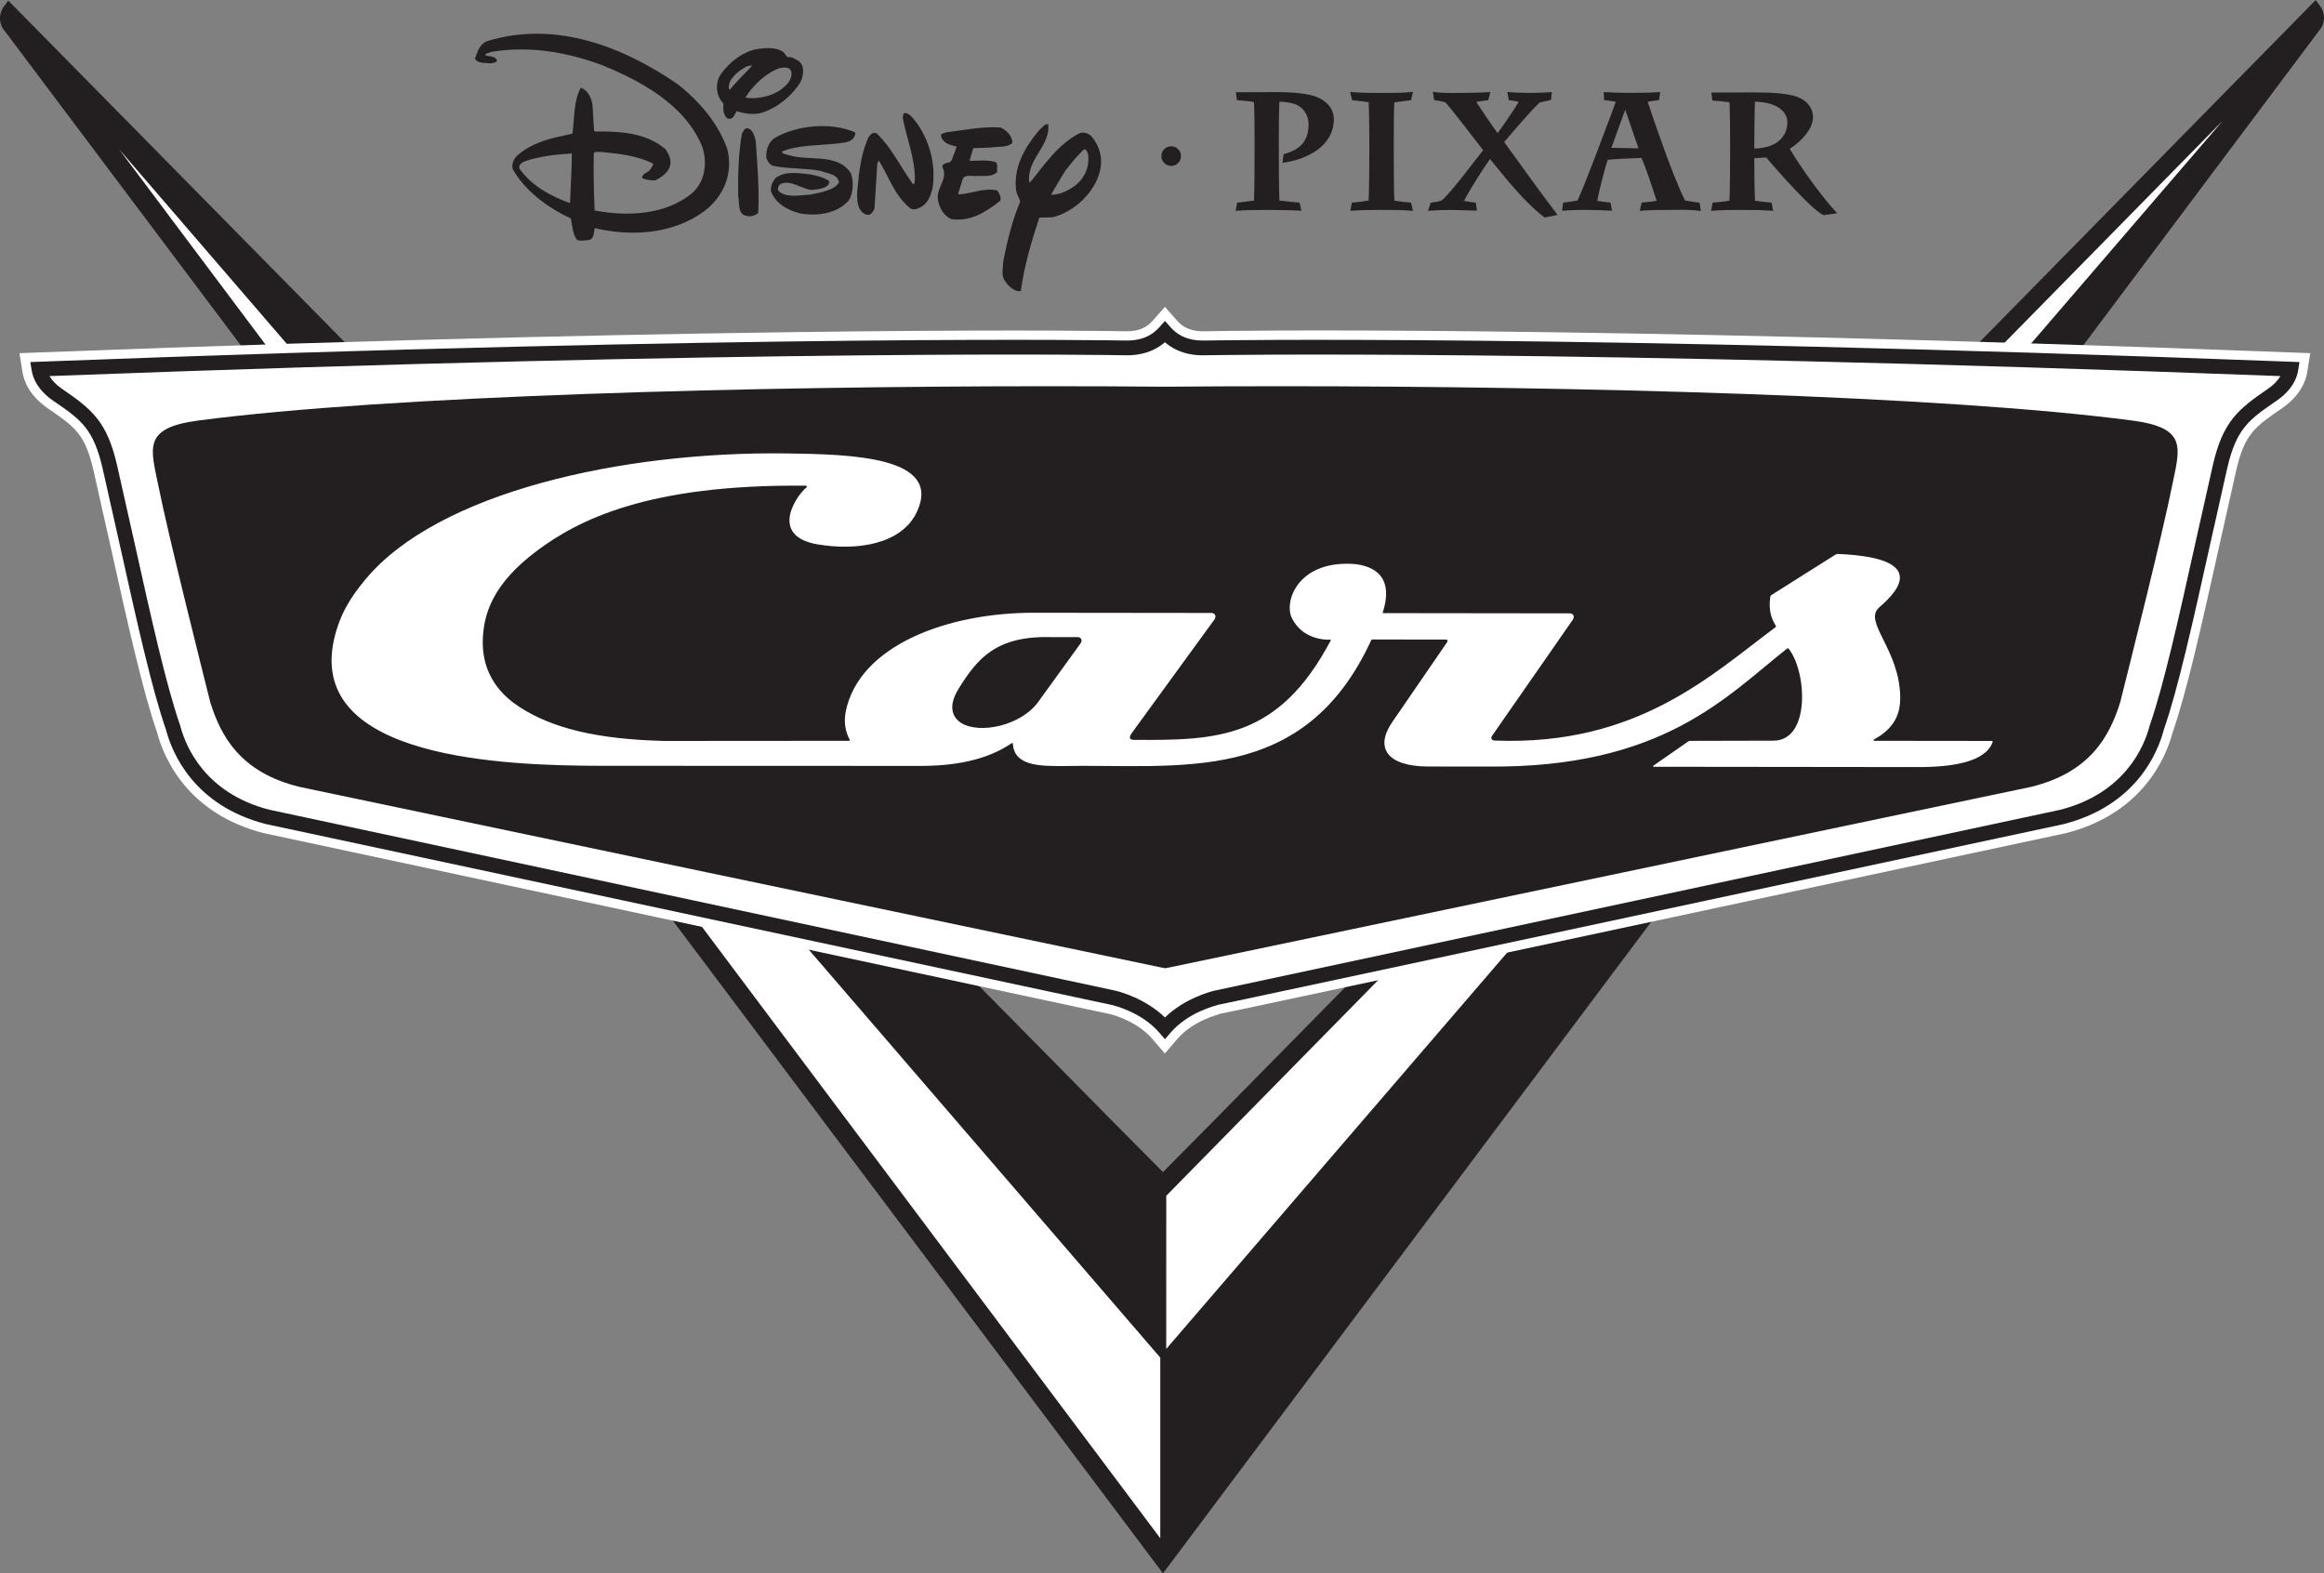 <?xml version="1.0" encoding="UTF-8" standalone="no"?>
<!-- Created with Inkscape (http://www.inkscape.org/) -->
<svg id="svg4716" xmlns:rdf="http://www.w3.org/1999/02/22-rdf-syntax-ns#" xmlns="http://www.w3.org/2000/svg" xml:space="preserve" height="235.96" viewBox="0 0 348.566 235.955" width="348.57" version="1.1" xmlns:cc="http://creativecommons.org/ns#" xmlns:dc="http://purl.org/dc/elements/1.1/"><rect x="0" y="0" width="348.566" height="235.955" fill="#808080" stroke="none"/><g id="g4724" transform="matrix(1.25 0 0 -1.25 -197.84 666.26)"><path id="path4834" d="m393.95 443.48h0.013-0.013zm-40.585-1.565h0.039-0.039zm40.782 1.425h0.013-0.013zm-40.584-1.564h0.041-0.041z" stroke="#231f20" stroke-width="0.519" fill="none"/><path id="path4836" d="m436.59 532.38-0.464 0.619s-137.35-139.77-138.31-140.62c-0.964 0.851-138.55 140.56-138.55 140.56l-0.462-0.62c-1.04-1.384-0.246-2.635-0.212-2.691l0.025-0.039 139.2-185.35 138.96 185.41 0.027 0.041c0.035 0.053 0.824 1.306-0.213 2.69" fill="#231f20"/><g fill="#fff"><path id="path4838" d="m298.21 389.54-0.002-18.373 126.77 147.36-126.77-128.99"/><path id="path4840" d="m170.33 517.69 0.001 0.001-0.007 0.009 0.006-0.01zm2.251-2.61 124.91-166.63v21.675l-124.91 144.96"/><path id="path4842" d="m296.55 494.5c-1.003-1.13-2.238-1.258-3.315-1.234h-0.004c-0.418 0.008-42.809 0.787-130.37-2.546l-2.253-0.086 0.353-2.226c0.187-1.178 0.872-2.899 3.071-4.407 3.242-2.225 4.455-3.058 5.466-7.472l2.091-9.303c2.046-9.197 3.813-17.141 5.526-22.087 0.001-0.005 0.022-0.083 0.022-0.083 0.758-2.823 3.521-9.643 12.777-12.005l0.037-0.009 101.48-21.702c0.102-0.022 3.189-0.755 5.096-2.968l1.516-1.757 1.514 1.759c1.905 2.211 4.988 2.944 5.119 2.974 0 0-0.225-0.025-0.347-0.04 0.771 0.13 8.29 1.737 101.76 21.726l0.076 0.017c9.259 2.363 12.02 9.182 12.778 12.006 0 0 0.022 0.077 0.023 0.082 1.719 4.953 3.488 12.913 5.536 22.129l2.08 9.261c1.01 4.41 2.225 5.243 5.468 7.473 2.2 1.507 2.885 3.228 3.071 4.406l0.354 2.226-2.252 0.086c-87.418 3.326-128.66 2.579-130.37 2.546-1.016-0.023-2.304 0.097-3.307 1.231l-1.495 1.69-1.499-1.687"/><path id="path4844" d="m298.05 409.68c2.365 2.747 6.005 3.575 6.187 3.617 0.003 0 101.44 21.694 101.44 21.694 9.689 2.471 11.222 10.261 11.385 10.741 2.251 6.455 4.698 18.698 7.577 31.245 1.15 5.017 2.759 6.252 6.285 8.674 1.645 1.128 2.107 2.308 2.227 3.071-88.514 3.369-130.26 2.545-130.26 2.545-1.163-0.026-3.226 0.077-4.844 1.906-1.624-1.829-3.685-1.932-4.854-1.906 0 0-41.738 0.824-130.25-2.545 0.121-0.763 0.583-1.943 2.226-3.071 3.531-2.422 5.135-3.657 6.284-8.674 2.882-12.547 5.332-24.79 7.578-31.245 0.163-0.48 1.695-8.27 11.383-10.741l101.44-21.694c0.182-0.042 3.825-0.87 6.192-3.617"/></g><g><path id="path4846" d="m298.05 491.94c1.9-1.619 4.091-1.575 4.867-1.556 0.413 0.008 42.356 0.774 128.98-2.499-0.317-0.533-0.797-1.044-1.468-1.504-3.637-2.5-5.438-3.935-6.647-9.207l-2.08-9.269c-2.038-9.169-3.798-17.088-5.469-21.881-0.003-0.008-0.063-0.218-0.063-0.218-0.625-2.331-2.922-7.975-10.705-9.959 0.031 0.008-101.41-21.684-101.41-21.684-0.645-0.149-3.647-0.959-6.003-3.226-2.36 2.265-5.361 3.077-5.987 3.222-0.02 0.004-101.46 21.697-101.46 21.697-7.746 1.975-10.043 7.616-10.67 9.949l-0.061 0.212c-1.666 4.788-3.422 12.689-5.456 21.834l-2.096 9.324c-1.21 5.278-3.01 6.711-6.646 9.206-0.67 0.46-1.15 0.971-1.466 1.504 86.619 3.273 128.56 2.507 128.97 2.499 0.774-0.019 2.967-0.063 4.87 1.556zm-0.659 1.819c-1.329-1.495-3.019-1.634-4.174-1.607-0.419 0.007-42.778 0.786-130.31-2.546l-0.995-0.038 0.156-0.984c0.152-0.961 0.727-2.376 2.599-3.662 3.306-2.268 4.814-3.304 5.923-8.143 0 0 2.093-9.311 2.093-9.311 2.046-9.2 3.813-17.147 5.511-22.026-0.006 0.014 0.025-0.095 0.025-0.095 0.707-2.634 3.29-8.998 11.974-11.213 0.034-0.008 101.48-21.7 101.48-21.7 0.354-0.083 3.605-0.894 5.708-3.332l0.671-0.777 0.67 0.777c2.099 2.44 5.347 3.249 5.711 3.334 0 0-0.128-0.015-0.169-0.019 0.302 0.046 4.89 1.028 101.6 21.709 8.723 2.223 11.303 8.589 12.01 11.222l0.029 0.11c1.701 4.874 3.472 12.84 5.521 22.064l2.078 9.257c1.109 4.834 2.618 5.872 5.924 8.144 1.873 1.284 2.449 2.7 2.601 3.661l0.156 0.984-0.995 0.038c-87.528 3.332-129.89 2.553-130.31 2.546-1.157-0.027-2.842 0.112-4.165 1.607l-0.661 0.747-0.662-0.747" fill="#231f20"/><path id="path4848" d="m414.15 482.55c-23.01 3.027-67.11 4.11-101.83 4.12-4.961 0.001-9.729-0.019-14.218-0.059-4.49 0.04-9.261 0.06-14.223 0.059-34.721-0.01-78.837-1.093-101.85-4.12-6.708-0.882-5.648-3.354-4.767-7.769 1.237-6.169 5.33-22.381 6.249-26.053 1.258-4.016 3.577-8.398 10.715-10.133 0.028-0.014 95.607-20.054 103.38-21.664 0.134-0.028 0.242-0.044 0.327-0.051 0.08-0.021 0.137-0.037 0.168-0.048 0.034 0.011 0.099 0.028 0.189 0.053 0.077 0.008 0.169 0.022 0.282 0.046 7.774 1.61 103.35 21.65 103.38 21.664 7.138 1.735 9.453 6.117 10.714 10.133 0.919 3.672 5.01 19.884 6.247 26.053 0.109 0.552 0.223 1.073 0.323 1.565 0.703 3.443 0.779 5.432-5.088 6.204" fill="#231f20"/><path id="path4850" d="m361.07 444.12c-0.099 0-0.164-0.018-0.238-0.077l-4.176-2.902c-0.067-0.058-0.056-0.133 0.036-0.128l31.693-0.037c4.219-0.007 8.12 0.62 8.972 2.983 0 0 0.089 0.161-0.139 0.152l-14.044 0.016c-0.215 0.038-0.015 0.18-0.015 0.18 2.537 1.376 3.127 3.205 3.119 4.981-0.028 5.76-4.444 9.064-2.566 10.806 1.012 0.939 7.332 5.951-4.928 6.452 0 0-0.144 0-0.281-0.082l-7.696-4.859c-0.12-0.083-0.12-0.184-0.12-0.184-0.246-1.728 0.176-2.691 0.624-3.427 0 0 0.134-0.16-0.014-0.247-7.647-5.685-16.531-14.228-33.564-13.593-0.541-0.004-0.618 0.314-0.422 0.583l9.679 13.919c0.298 0.483-0.03 0.805-0.476 0.762l-22.258 0.027c-0.129-0.02-0.07 0.089-0.07 0.089 1.604 4.965-1.961 5.777-3.948 5.832-6.311 0.183-7.898-4.556-6.969-6.488 1.3-2.68 4.207-2.637 4.609-2.618 0 0 0.105 0.026 0.078-0.07-6.258-11.84-13.611-12.005-23.556-11.953-0.976-0.004-0.394 0.704-0.28 0.888 0 0 7.728 10.616 9.887 13.581 0.289 0.481-0.046 0.804-0.485 0.761l-21.223 0.024c-10.298 0.01-20.972-3.907-22.555-11.886-0.238-1.229-0.035-2.388 0.461-3.298 0 0 0.113-0.18-0.104-0.18l-22.139-0.016c-8.008 0.196-13.371 1.519-17.253 4.007-1.836 1.182-4.969 3.73-4.456 8.959 0.24 2.442 1.194 5.896 6.355 9.781 4.97 3.738 13.343 8.071 32.32 7.878 0 0 0.319-0.026 0.064-0.247-1.341-1.152-4.351-5.83 1.405-6.796 4.683-0.791 10.083-0.007 11.902 3.923 3.064 6.617-7.865 6.889-15.699 6.992-19.664 0.254-41.86-4.646-50.531-15.179-1.602-1.95-3.012-3.972-3.745-7.261-3.032-14.228 20.56-15.027 32.154-15.039 0 0 37.772-0.014 38.177-0.014 4.036-0.006 7.934 0.639 10.98 2.708 0 0 0.16 0.132 0.173-0.069 0.167-2.603 3.15-2.655 5.755-2.655 14.154 0.289 29.125-2.529 37.247 15.115 0 0 0.008 0.072 0.128 0.072l8.62-0.013c0.397 0.043 0.512-0.092 0.296-0.394l-6.569-9.567c-2.024-2.985-0.645-5.26 4.382-5.268l6.962-0.002c21.18-0.261 28.872 8.496 36.062 14.142 0.138 0.13 0.233-0.054 0.233-0.054 2.158-2.766 2.588-10.993-1.867-10.986l-9.987-0.024" fill="#fff"/></g><g fill="#231f20"><path id="path4852" d="m273.29 450.37c-1.555-2.509-0.333-3.683 0.265-4.073 2.202-1.431 7.345-0.369 9.393 2.638l4.951 6.842-0.002-0.001c0.16 0.217 0.194 0.41 0.101 0.571-0.14 0.247-0.484 0.233-0.585 0.222 0.028 0.001-2.897-0.005-2.897-0.005-6.704 0.212-8.967-2.555-11.226-6.194"/><path id="path4854" d="m311.79 508.95c0.802-0.106 1.611-0.174 2.413-0.252l0.229-0.976c-1.336 0.079-2.704 0.097-4.042 0.097-1.279 0-2.579-0.011-3.859-0.101l0.188 0.971c0.671 0.088 1.345 0.149 2.014 0.254 0.065 1.175 0.075 4.838 0.075 6.498v0.769c0 0.564-0.01 3.588-0.075 4.547-0.665 0.143-1.363 0.172-2.042 0.232l-0.134 0.952 4.775 0.017c2.098 0 3.925-0.172 4.923-0.579 1.846-0.768 2.064-2.063 2.064-2.629 0-3.35-3.292-4.885-6.158-5.279l0.126 1.044c1.741 0.431 2.999 1.397 2.999 3.54 0 1.076-0.53 1.932-1.401 2.364-0.512 0.25-1.332 0.367-2.098 0.392-0.059-0.876-0.071-3.197-0.071-4.658v-0.812c0-1.492 0.012-5.341 0.074-6.391"/><path id="path4856" d="m325.58 508.94c0.66-0.117 1.333-0.175 1.997-0.24l0.236-0.99c-1.368 0.125-2.81 0.111-4.168 0.111-1.119 0-2.241-0.027-3.348-0.097l0.185 0.981c0.668 0.038 1.349 0.135 2.007 0.242 0.065 1.091 0.085 4.269 0.085 6.016v1.13c0 0.586-0.02 3.653-0.078 4.65-0.662 0.1-1.328 0.179-1.99 0.248l-0.233 0.992c1.365-0.144 2.844-0.12 4.202-0.12 1.099 0 2.243-0.002 3.339 0.124l-0.237-0.996c-0.667-0.069-1.335-0.182-2-0.268-0.052-0.671-0.067-2.618-0.067-4.728v-1.189c0-2.283 0.015-5.081 0.07-5.866"/><path id="path4858" d="m339.46 511.01c-1.032 1.209-1.906 2.325-2.403 2.919-0.681-0.925-2.365-3.562-3.124-5.024 0.472-0.087 0.947-0.161 1.424-0.216l0.135-0.945h-0.326c-0.305 0-1.949 0.075-3.048 0.075-0.842 0-1.659-0.039-2.504-0.107l0.327 0.977c0.43 0.064 0.895 0.106 1.294 0.262 0.821 0.551 4.125 4.927 4.994 6.041-0.669 0.859-1.569 2.037-2.417 3.128-0.872 1.121-1.68 2.137-2.119 2.61-0.437 0.135-0.901 0.194-1.347 0.281l-0.141 0.989c1.057-0.178 2.233-0.139 3.278-0.139 1.209 0 2.422 0.041 3.624 0.097l-0.277-0.969c-0.475-0.051-0.949-0.11-1.419-0.202 0.536-0.852 1.94-2.926 2.556-3.747 0.65 0.885 1.965 2.766 2.533 3.758l-0.338 0.067c-0.287 0.051-0.571 0.092-0.845 0.135l-0.189 0.971c1.004-0.086 2.019-0.11 3.031-0.11 0.774 0 1.544 0.043 2.317 0.108l-0.093-0.943c-0.454-0.12-0.908-0.206-1.369-0.315l-0.161-0.156c-0.666-0.632-1.273-1.341-1.885-2.026-0.888-1.005-1.799-2.064-2.212-2.56 2.132-2.914 4.216-5.883 6.406-8.748l-1.555-0.308c-1.523 1.151-2.914 2.663-4.147 4.097"/><path id="path4860" d="m353.28 519.85c-0.55-1.534-1.334-3.648-1.654-4.573l3.245-0.064c-0.402 1.196-1.161 3.347-1.591 4.637zm3.772-10.929c-0.583 1.704-1.101 3.485-1.824 5.138-0.846-0.015-3.201-0.126-4.056-0.221-0.222-0.694-1.004-3.488-1.241-4.917 0.518-0.116 1.052-0.165 1.579-0.219l0.187-0.976c-1.14 0.07-2.295 0.097-3.436 0.097-0.852 0-1.713-0.029-2.561-0.107l0.135 0.986c0.579 0.055 1.15 0.134 1.717 0.253 0.752 1.485 3.927 10.015 4.601 11.845-0.466 0.093-0.941 0.142-1.414 0.2l-0.041 0.967c0.986-0.07 1.988-0.102 2.975-0.102 1.26 0 2.548 0.015 3.802 0.102l-0.139-0.97c-0.451-0.05-0.912-0.104-1.357-0.202 0.344-1.102 1.272-3.756 1.934-5.582 0.523-1.444 1.667-4.54 2.54-6.258 0.582-0.113 1.171-0.188 1.754-0.265l0.144-1.002c-1.155 0.193-2.562 0.135-3.712 0.135-1.194 0-2.422-0.011-3.619-0.107l0.235 0.989c0.603 0.051 1.202 0.104 1.797 0.216"/><path id="path4862" d="m370.73 515.53c0.773 0.289 2.006 1.101 2.006 2.834 0 0.98-0.856 2.366-3.89 2.447-0.049-1.114-0.081-4.076-0.081-5.318v-0.305c0.608 0.013 1.285 0.093 1.965 0.342zm-4.941 5.211c-0.67 0.098-1.365 0.148-2.048 0.207l-0.136 0.954 4.662 0.019c1.806 0 4.339-0.017 5.713-0.56 1.097-0.437 1.831-1.253 1.831-2.457 0-1.302-1.369-2.869-2.79-3.749 1.353-2.296 3.953-5.897 5.695-7.739l-1.657-0.223c-1.389 0.636-5.634 5.455-6.857 6.929-0.533-0.042-1.077-0.082-1.437-0.094v-0.227c0-1.161 0.032-3.798 0.084-4.873 0.65-0.11 1.328-0.175 1.989-0.23l0.187-0.986c-1.207 0.099-2.45 0.107-3.656 0.107-1.249 0-2.546 0-3.787-0.107l0.186 0.989c0.668 0.051 1.36 0.109 2.016 0.236 0.063 0.954 0.081 4.271 0.081 6.119v1.171c0 0.652-0.018 3.688-0.076 4.514"/><path id="path4864" d="m223.11 515.97c-1.037-0.405-2.076-0.924-2.961-1.812-0.298-0.372-0.521-0.966-0.337-1.482 1.521-2.665 4.337-4.667 6.963-5.889 0.183-0.923 0.183-1.923 0.774-2.587 0.523-0.147 1.077 0 1.483 0.035 0.558 0.224 0.482 0.924 0.593 1.406 4.519-1.075 9.479-0.665 13.108 2 2.368 1.78 3.477 4.439 2.849 7.333-0.999 3.073-3.333 5.848-6.034 7.96-6.482 4.441-14.587 7.663-22.805 5.143-0.926-0.333-1.187-1.292-1.482-2.108 0.37-0.629 1.259-0.481 1.922-0.558 0.223 0.077 0.781 0.038 0.706 0.445-0.369 0.518-1.001 0.296-1.411 0.557 0.112 0.258 0.484 0.219 0.745 0.372 4.664 0.774 9.18-0.077 13.214-1.559 4.63-1.886 10.037-4.739 12.11-9.849 0.627-1.921 0.333-4.259-1.333-5.627-3.146-2.52-7.625-2.744-11.589-1.997-0.111 2.479-0.146 4.327-0.111 6.847 0.184 0.337 0.516 0.112 0.851 0.186 2.188-0.221 4.368-0.444 6.261-1.406 0-0.298-0.189-0.483-0.304-0.665-0.289-0.446-1.031-0.519-0.995-1.077 0.483-0.222 1.075-0.296 1.591-0.257 0.668 0.335 1.554 0.929 1.739 1.701 0.22 0.782-0.146 1.408-0.517 2.001-2.293 2.001-5.443 2.184-8.442 2.147l-0.148 0.112-0.184 3.072c-0.112 0.814-0.555 1.781-1.405 2.072-0.89-1.628-0.742-3.662-1.003-5.516-1.295-0.296-2.586-0.515-3.848-1l0.888-1.663c0.963 0.147 1.889 0.219 2.886 0.293 0-1.996-0.148-3.919-0.219-5.96-2.225 0.814-4.557 1.997-6.073 4.146-0.146 0.445 0.37 0.777 0.702 0.89 0.853 0.296 1.781 0.482 2.704 0.631l-0.888 1.663"/><path id="path4866" d="m247.29 516.97c0.147 0.224 0.256 0.592 0.59 0.665 0.743-0.109 0.893-0.925 1.075-1.552 0.186-2.891 0.445-5.627 0.296-8.628-0.407-0.334-0.925-0.483-1.447-0.334-1.072 0.224-0.773 1.519-0.958 2.37-0.041 2.554 0.036 5.074 0.444 7.479"/><path id="path4868" d="m245.07 520.6c-0.813 0.816-0.962 2.036-0.557 3.072 0.264 0.485 0.557 0.89 0.927 1.258l1.072-0.85c-0.255-0.258-0.517-0.594-0.665-0.89-0.075-0.296-0.258-0.738 0-0.958 0.774 0.995 1.817 1.958 2.702 2.923-0.22 0-0.518-0.042-0.742-0.149-0.479-0.258-0.922-0.557-1.295-0.926l-1.072 0.85c0.889 1.002 2.109 1.779 3.26 2.11 1.186 0.224 2.59 0.411 3.595-0.295l0.44-0.592c0.558 0.075 0.926-0.221 1.331-0.445 0.777-0.553 0.629-1.628 0.333-2.404-0.625-1.108-1.664-2.148-2.778-2.889l-0.737 1.258c0.335 0.149 0.665 0.297 1 0.523 0.703 0.512 1.519 1.253 1.333 2.217-0.184 0.629-0.853 0.479-1.333 0.444-1.666-0.555-3.221-2.036-4.181-3.555 1.073-0.183 2.141 0 3.181 0.371l0.737-1.258c-0.627-0.404-1.218-0.706-1.918-0.927-1.003-0.293-2.114-0.11-3.036 0.186-0.155-0.186-0.374-0.962-0.856-0.924-0.333 0-0.482 0.184-0.703 0.774-0.076 0.225-0.038 0.927-0.038 1.076"/><path id="path4870" d="m251.84 510.87c-0.223-0.226-0.255-0.52-0.184-0.742 0.927-0.927 2.555-0.516 3.779-0.48 1.256 0.26 2.96 0.523 3.513 1.477-0.184 1.038-1.368 1.038-2.186 1.374-1.85 0.367-3.922 0.223-5.772 0.627-0.372 0.147-0.666 0.593-0.776 0.963-0.038 1.037 0.294 2.001 1.22 2.482 2.628 1.444 6.553 1.773 9.367 0.594 0.257-0.224-0.037-0.448-0.072-0.67-0.483-0.627-1.262-0.591-1.999-0.701-2.223-0.26-4.628-0.146-6.631-0.963 0.039-0.334 0.484-0.298 0.708-0.406 2.513-0.817 5.923 0.294 7.547-2.185 0.41-0.999 0.261-2.557-0.253-3.299-1.409-1.551-3.668-1.887-5.744-1.551-1.44 0.329-3.034 1.148-3.587 2.703-0.04 0.595 0.22 1.148 0.553 1.552 1.185 0.893 2.739 0.595 4.182 0.442 0.815-0.145 1.822-0.442 2.262-0.809 0-0.298 0-0.851-1.85-1.039-1.112-0.184-2.852 1.406-4.077 0.631"/><path id="path4872" d="m262.5 516.57c0.226 0.334 0.594 0.666 0.997 0.406 1.857-1.817 2.853-4.073 4.338-6.071 0.296 0.035 0.11 0.372 0.218 0.555 0 2.628-0.963 4.853-1.442 7.295 0 0.261-0.038 0.589 0.224 0.703 0.663-0.038 1.11-0.816 1.477-1.257 1.521-2.188 2.222-4.815 1.886-7.627-0.221-0.963-0.553-2.037-1.59-2.482-0.332-0.186-0.773-0.298-1.11-0.077-1.926 1.555-2.553 3.778-3.776 5.741l-0.185-0.37-0.333-5.371c-0.11-0.331-0.371-0.735-0.704-0.779-0.48-0.035-0.889 0.374-1.112 0.779-0.52 1.147-0.147 2.672-0.069 3.964 0.218 1.59 0.514 3.18 1.181 4.591"/><path id="path4874" d="m271.36 512.94c-0.116 0.371 0.366 0.444 0.589 0.555 0.628-0.035 0.593 0.775 0.85 1.147l0.262 0.776c-0.741 0.185-1.701 0.373-1.89 1.334 0 0.299 0.408 0.222 0.595 0.374 2.143 0.253 4.294 0.736 6.549 0.59 0.746-0.337 1.486-1.071 1.412-1.89-0.666-0.554-1.71-0.366-2.598-0.519l-2.07-0.074-0.442-1.443 0.108-0.074c1.001 0 2.15 0.152 3.069-0.188 0.223-0.332 0.079-0.809 0.115-1.183-0.552-0.515-1.366-0.443-2.183-0.443-0.667-0.111-1.817 0.335-1.999-0.556l-0.485-1.592 0.079-0.074c1.554 0.113 3.032 0.817 4.588 0.488 0.262-0.338 0.555-0.856 0.369-1.261-1.7-1.336-3.553-2.52-5.844-2.19-0.962 0.408-1.521 1.446-1.633 2.443-0.145 1.412 1.263 2.373 0.559 3.78"/><path id="path4876" d="m284.2 514.01c-0.849-0.964-1.59-1.998-2.37-2.927-0.145 0.298-0.074 0.519-0.074 0.852 0.221 2.294 2.559 3.818 2.296 6.181-0.482 0.039-0.772-0.481-1.111-0.741-1.705-2.072-3.109-4.406-2.737-7.254 0.071-0.445 0.37-0.888 0.482-1.296-0.962-2.258-1.559-4.739-2.038-7.22 0-0.666-0.22-1.403 0.04-1.999 0.37-0.777 1.217-1.63 2.07-1.52 0.407 3.077 1.295 5.967 2.22 8.816l1.559 0.037c2.562 0.591 5.164 2.997 5.726 5.629 0.371 1.514-0.074 2.959-1.043 4.106-0.375 0.333-0.855 0.52-1.375 0.373-1.385-0.703-2.573-1.779-3.645-3.037l1.93-1.442c0.666 0.849 1.341 1.698 2.193 2.515 0.374 0.07 0.411-0.405 0.522-0.629 0.153-1.408-0.335-2.628-1.374-3.555-0.895-0.703-1.934-1.258-3.083-1.258 0.556 0.963 1.11 1.961 1.742 2.927l-1.93 1.442"/><path id="path4878" d="m297.62 514.28c0 0.652 0.535 1.181 1.181 1.181 0.652 0 1.178-0.529 1.178-1.181 0-0.651-0.526-1.176-1.178-1.176-0.646 0-1.181 0.525-1.181 1.176"/></g><path id="path4890" d="m273.5 778.2h48m-48-766.8h48m-281.4 407.4v-48m514.8 48v-48m-257.4 419.4v-24m0-742.8v-24m-269.4 395.4h24m490.8 0h24m-269.4 383.4h6c0-3.312-2.688-6-6-6s-6 2.688-6 6 2.688 6 6 6 6-2.688 6-6m-6-766.8h6c0-3.312-2.688-6-6-6s-6 2.688-6 6c0 3.312 2.688 6 6 6s6-2.688 6-6m-263.4 383.4h6c0-3.312-2.688-6-6-6s-6 2.688-6 6 2.688 6 6 6 6-2.688 6-6m508.8 0h6c0-3.312-2.688-6-6-6s-6 2.688-6 6 2.688 6 6 6 6-2.688 6-6" stroke="#fff" stroke-miterlimit="10" stroke-width=".5" fill="none"/></g></svg>
